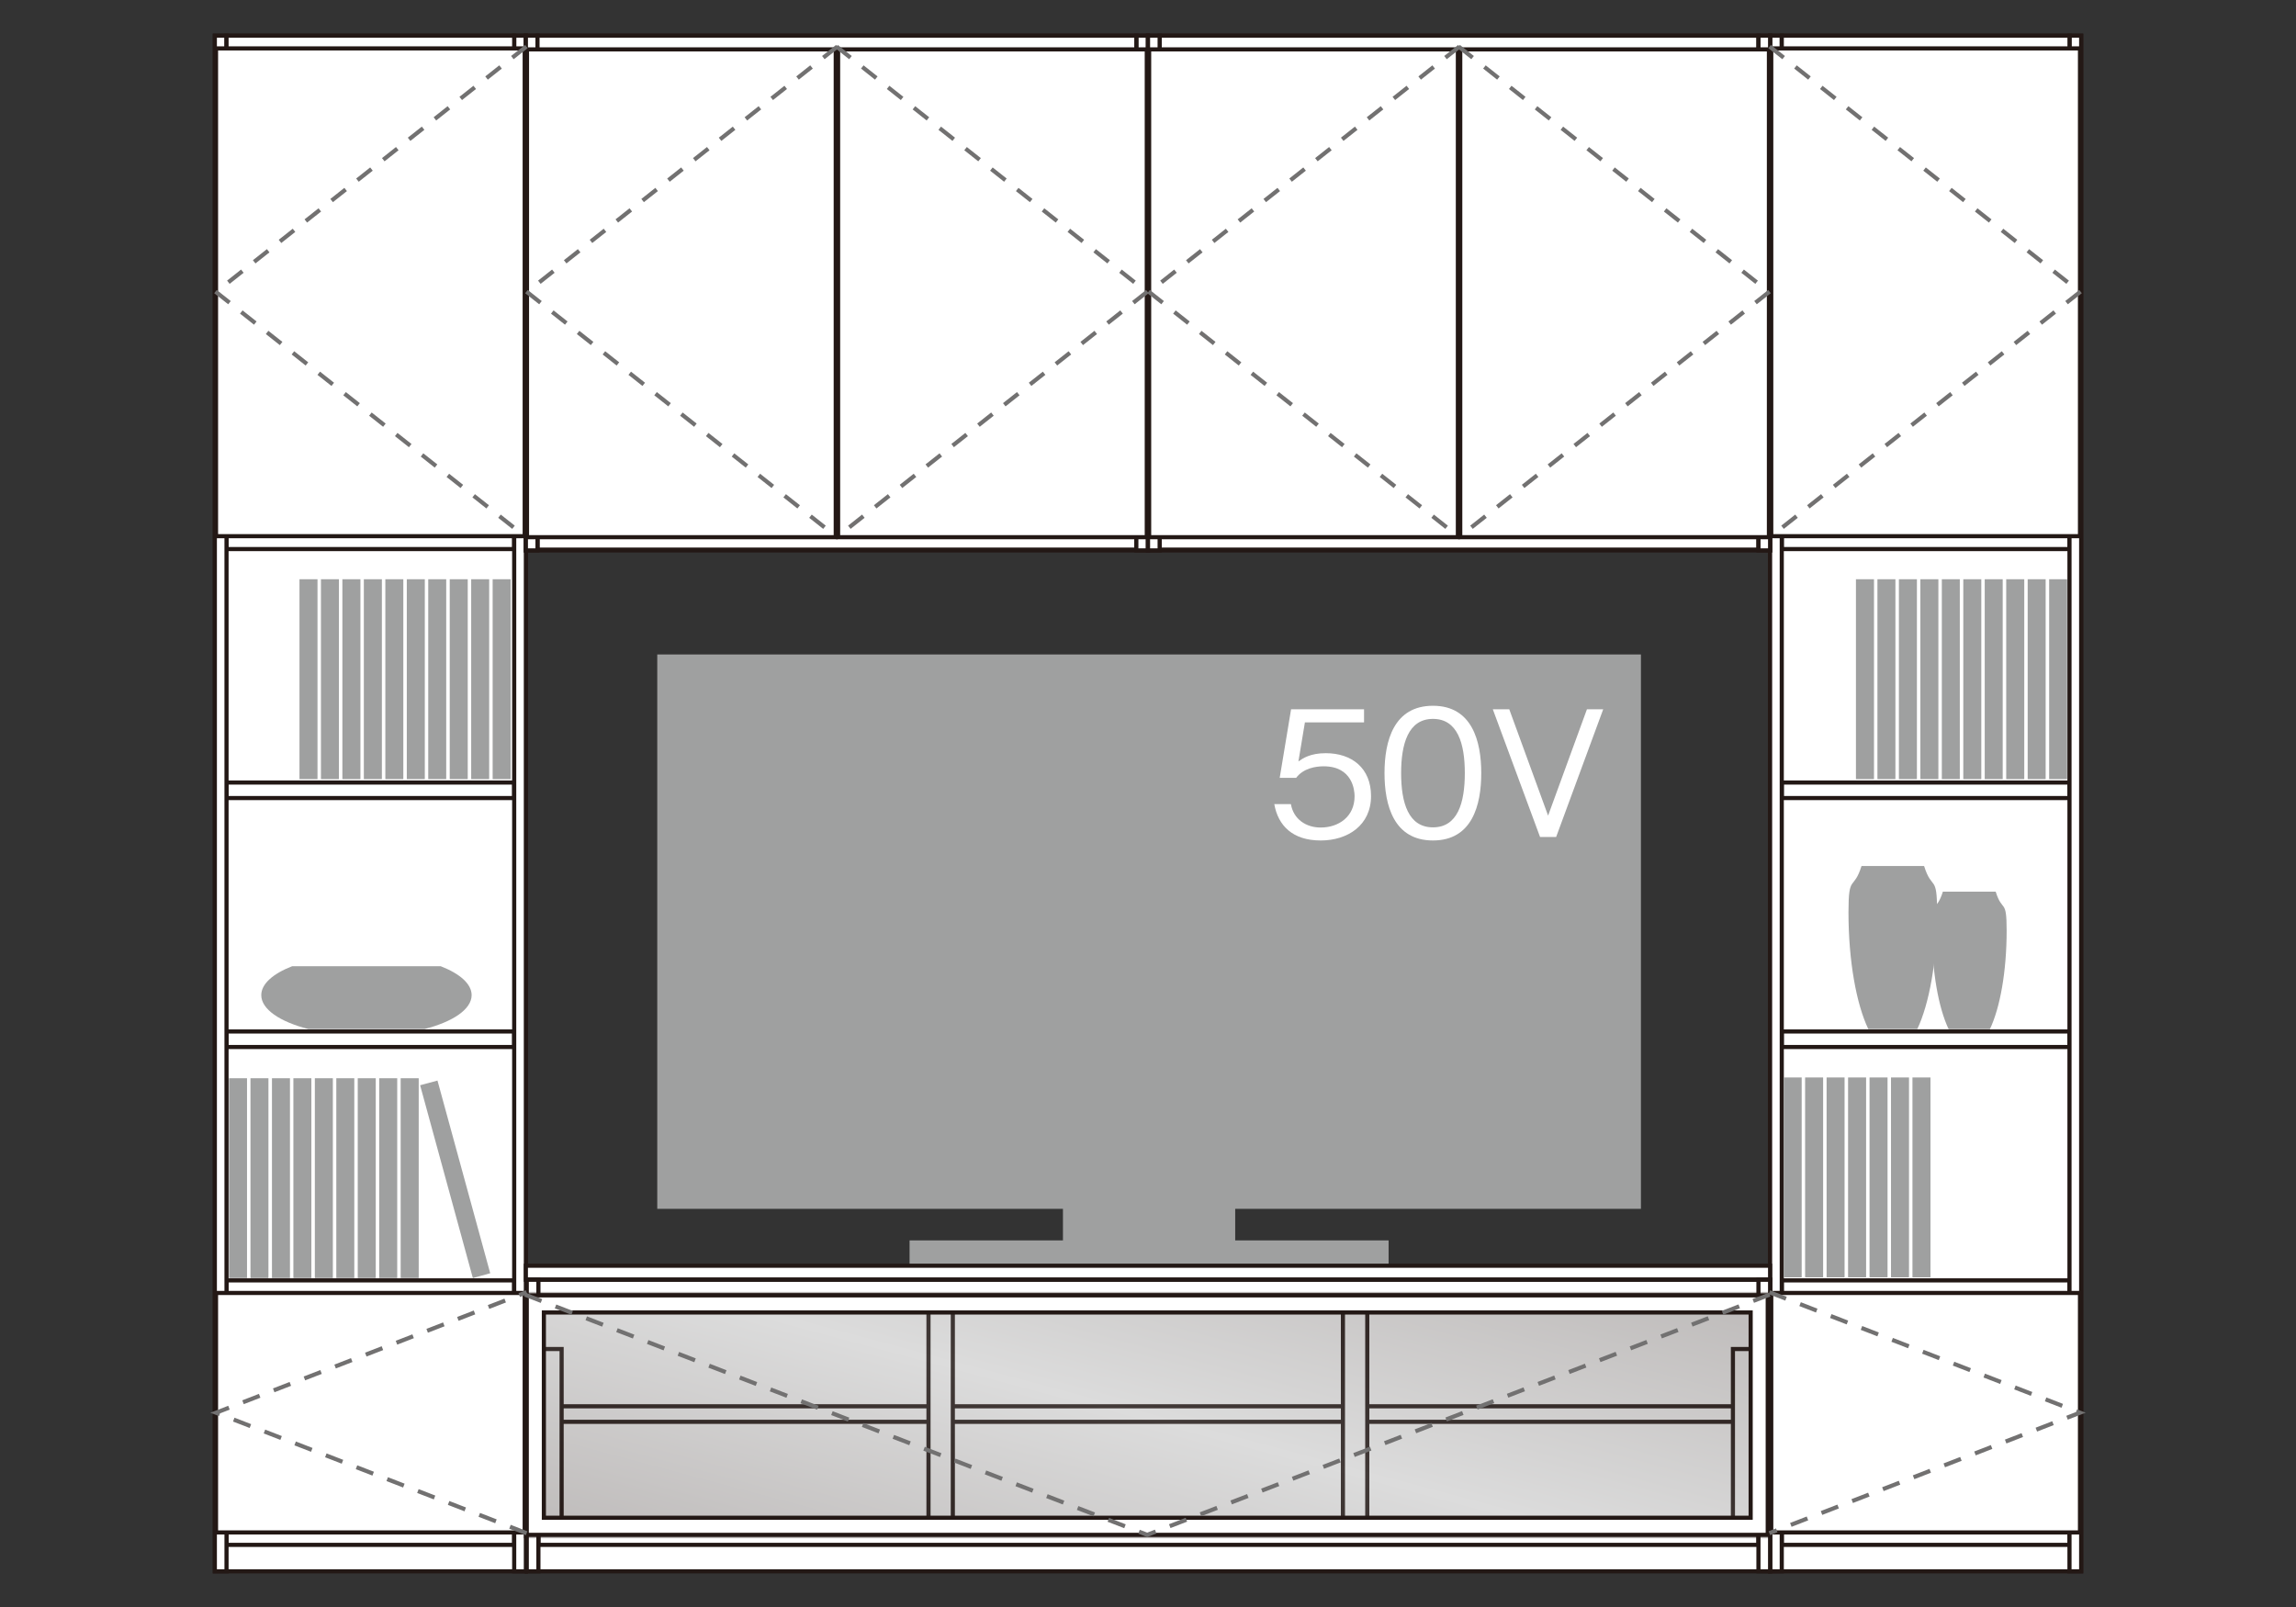<?xml version="1.0" encoding="UTF-8"?><svg id="_レイヤー_1" xmlns="http://www.w3.org/2000/svg" xmlns:xlink="http://www.w3.org/1999/xlink" viewBox="0 0 500 350"><rect x="0" y="0" width="500" height="350" fill="#333333" stroke="none"/><defs><style>.cls-1{clip-path:url(#clippath);}.cls-2,.cls-3,.cls-4,.cls-5{fill:none;}.cls-2,.cls-6,.cls-7,.cls-8{stroke-width:0px;}.cls-9{clip-path:url(#clippath-1);}.cls-10{clip-path:url(#clippath-2);}.cls-3{stroke:#727171;stroke-dasharray:0 0 2.987 4.182;stroke-linecap:square;}.cls-3,.cls-4{stroke-width:.9px;}.cls-4,.cls-5{stroke:#231815;}.cls-6{fill:url(#_名称未設定グラデーション_2);}.cls-11{opacity:.3;}.cls-5{stroke-width:1.49px;}.cls-7{fill:#9fa0a0;}.cls-8{fill:#fff;}</style><clipPath id="clippath"><rect class="cls-2" x="113.965" y="281.373" width="271.749" height="53.649"/></clipPath><clipPath id="clippath-1"><polygon class="cls-2" points="114.715 282.119 114.715 282.126 114.715 334.277 384.967 334.277 384.967 334.27 384.967 282.119 114.715 282.119"/></clipPath><linearGradient id="_名称未設定グラデーション_2" x1="-5969.191" y1="4691.195" x2="-5962.162" y2="4691.195" gradientTransform="translate(102381.482 80620.892) scale(17.12 -17.12)" gradientUnits="userSpaceOnUse"><stop offset="0" stop-color="#231815"/><stop offset=".5" stop-color="#898989"/><stop offset="1" stop-color="#231815"/></linearGradient><clipPath id="clippath-2"><rect class="cls-2" x="113.962" y="281.374" width="271.75" height="53.648"/></clipPath></defs><rect class="cls-8" x="46.784" y="7.769" width="67.734" height="334.465"/><rect class="cls-4" x="46.786" y="7.768" width="67.734" height="334.465"/><rect class="cls-8" x="49.328" y="333.089" width="62.659" height="3.388"/><rect class="cls-4" x="49.33" y="333.087" width="62.645" height="3.381"/><rect class="cls-8" x="49.328" y="278.865" width="62.659" height="3.395"/><rect class="cls-4" x="49.33" y="278.863" width="62.645" height="3.395"/><rect class="cls-8" x="49.328" y="224.647" width="62.659" height="3.388"/><rect class="cls-4" x="49.33" y="224.655" width="62.645" height="3.381"/><rect class="cls-8" x="49.328" y="170.429" width="62.659" height="3.381"/><rect class="cls-4" x="49.33" y="170.433" width="62.645" height="3.381"/><rect class="cls-8" x="49.328" y="116.197" width="62.659" height="3.388"/><rect class="cls-4" x="49.33" y="116.205" width="62.645" height="3.381"/><rect class="cls-8" x="49.328" y="61.986" width="62.659" height="3.395"/><rect class="cls-4" x="49.33" y="61.981" width="62.645" height="3.395"/><rect class="cls-8" x="46.784" y="7.769" width="2.544" height="334.465"/><rect class="cls-4" x="46.785" y="7.768" width="2.544" height="334.465"/><rect class="cls-8" x="111.98" y="7.769" width="2.544" height="334.465"/><rect class="cls-4" x="111.976" y="7.768" width="2.544" height="334.465"/><rect class="cls-8" x="385.466" y="7.769" width="67.748" height="334.465"/><rect class="cls-4" x="385.469" y="7.768" width="67.748" height="334.465"/><rect class="cls-8" x="388.024" y="333.089" width="62.659" height="3.388"/><rect class="cls-4" x="388.018" y="333.087" width="62.659" height="3.381"/><rect class="cls-8" x="388.024" y="278.865" width="62.659" height="3.395"/><rect class="cls-4" x="388.018" y="278.863" width="62.659" height="3.395"/><rect class="cls-8" x="388.024" y="224.647" width="62.659" height="3.388"/><rect class="cls-4" x="388.018" y="224.655" width="62.659" height="3.381"/><rect class="cls-8" x="388.024" y="170.429" width="62.659" height="3.381"/><rect class="cls-4" x="388.018" y="170.433" width="62.659" height="3.381"/><rect class="cls-8" x="388.024" y="116.197" width="62.659" height="3.388"/><rect class="cls-4" x="388.018" y="116.205" width="62.659" height="3.381"/><rect class="cls-8" x="388.024" y="61.986" width="62.659" height="3.395"/><rect class="cls-4" x="388.018" y="61.981" width="62.659" height="3.395"/><rect class="cls-8" x="385.473" y="7.769" width="2.551" height="334.465"/><rect class="cls-4" x="385.47" y="7.768" width="2.544" height="334.465"/><rect class="cls-8" x="450.669" y="7.769" width="2.551" height="334.465"/><rect class="cls-4" x="450.672" y="7.768" width="2.544" height="334.465"/><rect class="cls-8" x="114.518" y="7.769" width="135.474" height="112.111"/><rect class="cls-4" x="114.517" y="7.767" width="135.474" height="112.111"/><rect class="cls-8" x="117.048" y="116.317" width="130.407" height="3.388"/><rect class="cls-4" x="117.051" y="116.324" width="130.407" height="3.381"/><rect class="cls-8" x="117.048" y="62.099" width="130.407" height="3.388"/><rect class="cls-4" x="117.051" y="62.102" width="130.407" height="3.381"/><rect class="cls-8" x="114.518" y="7.762" width="2.53" height="112.119"/><rect class="cls-4" x="114.523" y="7.767" width="2.53" height="112.111"/><rect class="cls-8" x="247.462" y="7.762" width="2.53" height="112.119"/><rect class="cls-4" x="247.461" y="7.767" width="2.53" height="112.111"/><rect class="cls-8" x="249.999" y="7.769" width="135.474" height="112.111"/><rect class="cls-4" x="250" y="7.767" width="135.474" height="112.111"/><rect class="cls-8" x="252.536" y="116.317" width="130.407" height="3.388"/><rect class="cls-4" x="252.535" y="116.324" width="130.407" height="3.381"/><rect class="cls-8" x="252.536" y="62.099" width="130.407" height="3.388"/><rect class="cls-4" x="252.535" y="62.102" width="130.407" height="3.381"/><rect class="cls-8" x="49.328" y="7.769" width="62.659" height="3.402"/><rect class="cls-4" x="49.33" y="7.771" width="62.645" height="3.395"/><rect class="cls-8" x="388.024" y="7.769" width="62.659" height="3.402"/><rect class="cls-4" x="388.018" y="7.771" width="62.659" height="3.395"/><rect class="cls-8" x="117.048" y="7.769" width="130.407" height="3.388"/><rect class="cls-4" x="117.051" y="7.773" width="130.407" height="3.381"/><rect class="cls-8" x="252.536" y="7.769" width="130.407" height="3.388"/><rect class="cls-4" x="252.535" y="7.773" width="130.407" height="3.381"/><rect class="cls-8" x="249.999" y="7.762" width="2.537" height="112.119"/><rect class="cls-4" x="250.006" y="7.767" width="2.53" height="112.111"/><rect class="cls-8" x="382.943" y="7.762" width="2.53" height="112.119"/><rect class="cls-4" x="382.944" y="7.767" width="2.53" height="112.111"/><rect class="cls-7" x="143.131" y="142.54" width="214.214" height="120.742"/><rect class="cls-7" x="198.079" y="270.156" width="104.317" height="5.517"/><rect class="cls-7" x="231.479" y="258.152" width="37.511" height="17.529"/><path class="cls-8" d="M287.596,183.052c-6.021,0-9.259-3.162-10.097-7.925h3.619c.571,3.315,3.314,5.106,6.478,5.106,3.924,0,7.392-2.362,7.392-6.82,0-1.295-.457-6.515-6.744-6.515-1.715,0-4.42.419-5.981,2.515h-3.582l2.477-14.936h15.889v2.858h-12.879l-1.409,8.497c.99-.686,2.591-1.791,5.943-1.791,5.678,0,9.868,3.239,9.868,9.335,0,6.363-5.067,9.678-10.973,9.678Z"/><path class="cls-8" d="M312.058,183.052c-8.535,0-10.554-7.658-10.554-14.669s2.019-14.669,10.554-14.669,10.516,7.735,10.516,14.669c0,6.973-1.981,14.669-10.516,14.669ZM312.058,156.572c-5.448,0-6.935,5.563-6.935,11.811,0,6.515,1.601,11.812,6.935,11.812,5.372,0,6.935-5.334,6.935-11.812,0-6.439-1.562-11.811-6.935-11.811Z"/><path class="cls-8" d="M338.882,182.29h-3.505l-10.288-27.814h3.582l8.458,23.166,8.459-23.166h3.543l-10.249,27.814Z"/><rect class="cls-8" x="114.518" y="275.681" width="270.955" height="3.05"/><rect class="cls-4" x="114.519" y="275.671" width="270.955" height="3.05"/><rect class="cls-8" x="114.715" y="278.724" width="270.759" height="63.509"/><rect class="cls-4" x="114.716" y="278.723" width="270.759" height="63.509"/><rect class="cls-8" x="117.252" y="333.089" width="265.684" height="3.388"/><rect class="cls-4" x="117.252" y="333.087" width="265.684" height="3.381"/><rect class="cls-8" x="114.707" y="278.738" width="270.759" height="3.381"/><rect class="cls-4" x="114.716" y="278.74" width="270.759" height="3.381"/><rect class="cls-8" x="382.936" y="278.738" width="2.537" height="63.495"/><rect class="cls-4" x="382.937" y="278.73" width="2.537" height="63.502"/><rect class="cls-8" x="114.707" y="278.738" width="2.544" height="63.495"/><rect class="cls-4" x="114.713" y="278.73" width="2.537" height="63.502"/><rect class="cls-8" x="117.006" y="306.283" width="265.67" height="3.388"/><rect class="cls-4" x="117.009" y="306.287" width="265.67" height="3.381"/><rect class="cls-8" x="202.198" y="282.737" width="5.292" height="50.704"/><rect class="cls-4" x="202.197" y="282.742" width="5.299" height="50.697"/><rect class="cls-8" x="292.451" y="282.737" width="5.299" height="50.704"/><rect class="cls-4" x="292.45" y="282.742" width="5.299" height="50.697"/><rect class="cls-8" x="117.006" y="293.807" width="5.299" height="39.634"/><rect class="cls-4" x="117.005" y="293.812" width="5.299" height="39.627"/><rect class="cls-8" x="377.383" y="293.807" width="5.292" height="39.634"/><rect class="cls-4" x="377.379" y="293.812" width="5.299" height="39.627"/><rect class="cls-7" x="59.225" y="234.838" width="3.922" height="43.52"/><rect class="cls-7" x="63.891" y="234.838" width="3.915" height="43.52"/><rect class="cls-7" x="68.565" y="234.838" width="3.922" height="43.52"/><rect class="cls-7" x="49.87" y="234.838" width="3.922" height="43.52"/><rect class="cls-7" x="54.544" y="234.838" width="3.915" height="43.52"/><rect class="cls-7" x="73.239" y="234.838" width="3.915" height="43.52"/><rect class="cls-7" x="77.906" y="234.838" width="3.922" height="43.52"/><rect class="cls-7" x="82.58" y="234.838" width="3.922" height="43.52"/><rect class="cls-7" x="87.254" y="234.838" width="3.929" height="43.52"/><polygon class="cls-7" points="106.755 277.311 102.973 278.352 91.489 236.363 95.27 235.344 106.755 277.311"/><rect class="cls-7" x="388.439" y="234.669" width="3.915" height="43.527"/><rect class="cls-7" x="393.099" y="234.669" width="3.922" height="43.527"/><rect class="cls-7" x="397.78" y="234.669" width="3.915" height="43.527"/><rect class="cls-7" x="402.454" y="234.669" width="3.929" height="43.527"/><rect class="cls-7" x="407.128" y="234.669" width="3.922" height="43.527"/><rect class="cls-7" x="411.802" y="234.669" width="3.922" height="43.527"/><rect class="cls-7" x="416.476" y="234.669" width="3.922" height="43.527"/><rect class="cls-7" x="93.257" y="126.157" width="3.915" height="43.534"/><rect class="cls-7" x="88.59" y="126.157" width="3.922" height="43.534"/><rect class="cls-7" x="83.916" y="126.157" width="3.915" height="43.534"/><rect class="cls-7" x="107.285" y="126.157" width="3.929" height="43.534"/><rect class="cls-7" x="102.611" y="126.157" width="3.915" height="43.534"/><rect class="cls-7" x="97.937" y="126.157" width="3.922" height="43.534"/><rect class="cls-7" x="79.235" y="126.157" width="3.929" height="43.534"/><rect class="cls-7" x="74.561" y="126.157" width="3.929" height="43.534"/><rect class="cls-7" x="69.894" y="126.157" width="3.915" height="43.534"/><rect class="cls-7" x="65.22" y="126.157" width="3.922" height="43.534"/><rect class="cls-7" x="432.213" y="126.157" width="3.915" height="43.534"/><rect class="cls-7" x="427.546" y="126.157" width="3.922" height="43.534"/><rect class="cls-7" x="422.872" y="126.157" width="3.915" height="43.534"/><rect class="cls-7" x="446.241" y="126.157" width="3.922" height="43.534"/><rect class="cls-7" x="441.568" y="126.157" width="3.915" height="43.534"/><rect class="cls-7" x="436.894" y="126.157" width="3.929" height="43.534"/><rect class="cls-7" x="418.198" y="126.157" width="3.922" height="43.534"/><rect class="cls-7" x="413.524" y="126.157" width="3.922" height="43.534"/><rect class="cls-7" x="408.85" y="126.157" width="3.915" height="43.534"/><rect class="cls-7" x="404.169" y="126.157" width="3.929" height="43.534"/><path class="cls-7" d="M402.543,198.654c0,10.648,1.715,20.017,4.323,25.485h10.655c2.608-5.468,4.323-14.837,4.323-25.485,0-8.469-1.082-4.484-2.832-10.037h-13.628c-1.75,5.553-2.84,1.567-2.84,10.037"/><path class="cls-7" d="M420.717,202.657c0,8.982,1.441,16.868,3.634,21.486h8.989c2.2-4.618,3.648-12.504,3.648-21.486,0-7.134-.921-3.781-2.39-8.462h-11.499c-1.469,4.681-2.383,1.328-2.383,8.462"/><path class="cls-7" d="M56.895,216.735c0,3.086,4.077,5.806,10.255,7.387h25.296c6.171-1.581,10.262-4.301,10.262-7.387,0-2.453-2.586-4.681-6.74-6.298h-32.338c-4.161,1.617-6.733,3.845-6.733,6.298"/><rect class="cls-8" x="47.044" y="10.545" width="67.221" height="106.236"/><rect class="cls-4" x="47.043" y="10.542" width="67.221" height="106.236"/><rect class="cls-8" x="47.044" y="281.606" width="67.221" height="52.158"/><rect class="cls-4" x="47.043" y="281.603" width="67.221" height="52.158"/><rect class="cls-8" x="385.726" y="10.545" width="67.235" height="106.236"/><rect class="cls-4" x="385.725" y="10.542" width="67.235" height="106.236"/><rect class="cls-8" x="385.726" y="281.606" width="67.235" height="52.158"/><rect class="cls-4" x="385.725" y="281.603" width="67.235" height="52.158"/><rect class="cls-8" x="114.764" y="10.756" width="67.235" height="106.243"/><rect class="cls-4" x="114.764" y="10.756" width="67.235" height="106.243"/><rect class="cls-8" x="182.511" y="10.756" width="67.221" height="106.243"/><rect class="cls-4" x="182.514" y="10.756" width="67.221" height="106.243"/><rect class="cls-8" x="250.245" y="10.756" width="67.235" height="106.243"/><rect class="cls-4" x="250.248" y="10.756" width="67.235" height="106.243"/><rect class="cls-8" x="318" y="10.756" width="67.221" height="106.243"/><rect class="cls-4" x="317.998" y="10.756" width="67.221" height="106.243"/><g class="cls-11"><g class="cls-1"><g class="cls-9"><rect class="cls-6" x="189.677" y="170.926" width="120.328" height="274.544" transform="translate(-112.519 469.758) rotate(-75)"/></g><g class="cls-10"><rect class="cls-5" x="114.715" y="282.117" width="270.253" height="52.158"/></g></g></g><path class="cls-8" d="M114.715,334.284h270.253v-52.158H114.715v52.158ZM118.44,285.851h262.802v44.708H118.44v-44.708Z"/><path class="cls-4" d="M114.714,334.287h270.246v-52.158H114.714v52.158ZM118.439,285.854h262.802v44.708H118.439v-44.708Z"/><polyline class="cls-3" points="114.263 333.763 47.043 307.688 114.263 281.605"/><polyline class="cls-3" points="385.741 281.606 452.961 307.681 385.741 333.764"/><polyline class="cls-3" points="114.275 10.414 47.041 63.599 114.275 116.776"/><polyline class="cls-3" points="181.998 10.414 114.764 63.599 181.998 116.776"/><polyline class="cls-3" points="317.48 10.414 250.246 63.599 317.48 116.776"/><polyline class="cls-3" points="182.512 10.414 249.747 63.599 182.512 116.776"/><polyline class="cls-3" points="317.993 10.414 385.228 63.599 317.993 116.776"/><polyline class="cls-3" points="385.729 10.414 452.964 63.599 385.729 116.776"/><polyline class="cls-3" points="114.712 282.118 249.828 334.284 384.965 282.118"/></svg>